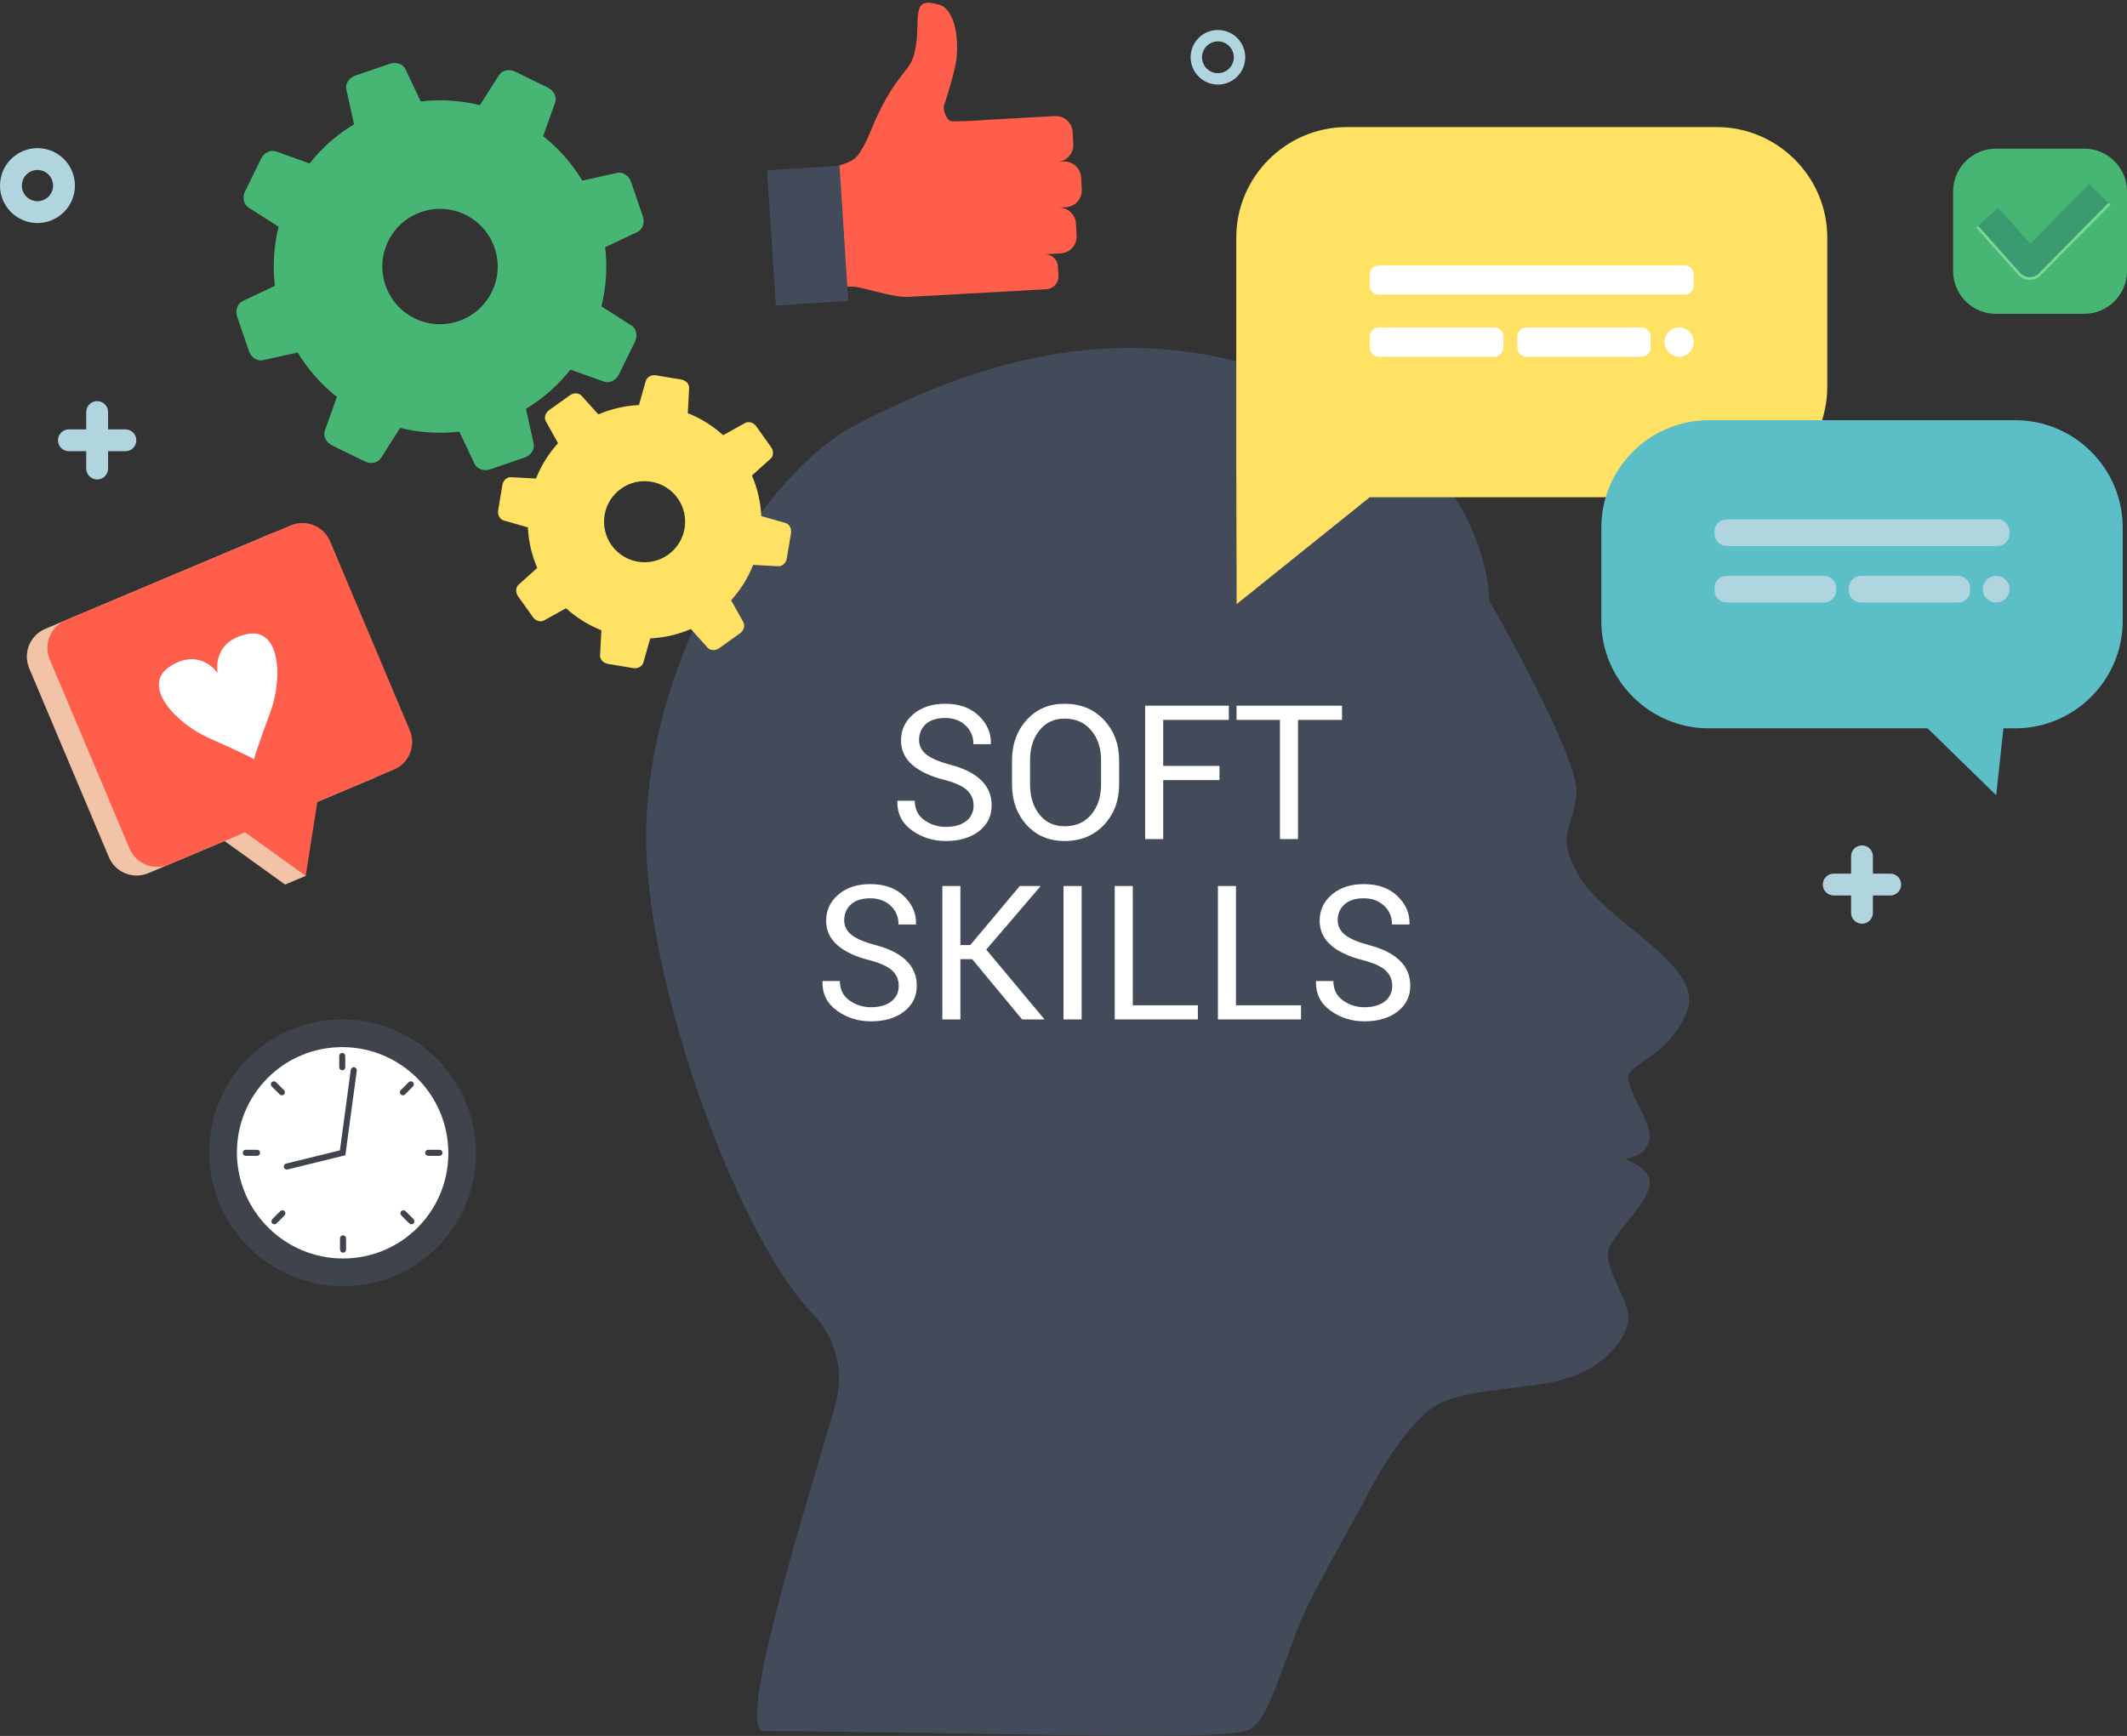 <?xml version="1.0" encoding="UTF-8"?><svg xmlns="http://www.w3.org/2000/svg" xmlns:xlink="http://www.w3.org/1999/xlink" height="1751.2" preserveAspectRatio="xMidYMid meet" version="1.0" viewBox="0.0 -2.8 2145.1 1751.2" width="2145.1" zoomAndPan="magnify"><rect x="0.0" y="-2.8" width="2145.1" height="1751.2" fill="#333333" stroke="none"/><defs><clipPath id="a"><path d="M 651 348 L 1704 348 L 1704 1748.391 L 651 1748.391 Z M 651 348"/></clipPath><clipPath id="b"><path d="M 1969 147 L 2145.09 147 L 2145.09 314 L 1969 314 Z M 1969 147"/></clipPath></defs><g><g clip-path="url(#a)"><path d="M 1592.832 881.641 C 1566.617 836.621 1588.258 833.215 1589.797 796.008 C 1591.336 758.801 1502.062 603.234 1502.062 603.234 C 1502.062 603.234 1502.062 494.332 1390.23 424.246 C 1174.492 289.02 985.426 362.938 863.539 425.488 C 766.773 475.148 642.129 677.414 652.23 863.27 C 660.613 1017.488 749.418 1250.578 819.113 1321.879 C 841.371 1344.648 850.703 1377.098 843.883 1408.199 C 836.016 1444.07 737.395 1743.18 770.09 1743.449 C 1051.703 1745.75 1214.949 1753.301 1256.5 1743.449 C 1281.156 1737.602 1295.461 1662.91 1320.465 1613.75 C 1343.129 1569.199 1368.293 1526.148 1374.84 1513.102 C 1388.625 1485.648 1411.48 1446.988 1436.219 1423.859 C 1460.949 1400.719 1502.211 1401.73 1558.363 1392.738 C 1614.527 1383.738 1637.379 1351.77 1641.914 1330.828 C 1646.457 1309.898 1612.344 1273.508 1624.16 1253.219 C 1635.969 1232.938 1663.723 1207.391 1663.871 1190.73 C 1664.027 1174.078 1638.805 1166.98 1639.395 1166.738 C 1650.77 1162.211 1656.883 1163.348 1662.562 1149.949 C 1670.141 1132.07 1637.781 1095.5 1642.566 1081.699 C 1645.223 1074.031 1658.125 1068.379 1671.891 1057.199 C 1682.906 1048.25 1694.48 1035.75 1701.789 1015.84 C 1718.23 971.07 1619.047 926.656 1592.832 881.641" fill="#434a59"/></g><g><path d="M 981.887 809.742 C 981.887 803.645 979.699 798.527 975.324 794.398 C 970.949 790.273 963.246 786.762 952.219 783.863 C 938.539 780.477 927.867 775.484 920.195 768.891 C 912.523 762.301 908.688 754.012 908.688 744.031 C 908.688 733.488 912.816 724.711 921.07 717.691 C 929.328 710.66 940.051 707.148 953.234 707.148 C 967.406 707.148 978.699 711.172 987.109 719.211 C 995.52 727.25 999.602 736.641 999.355 747.359 L 999.078 747.91 L 981.703 747.91 C 981.703 740.27 979.035 733.961 973.707 728.961 C 968.379 723.969 961.555 721.48 953.234 721.48 C 944.734 721.48 938.219 723.539 933.688 727.672 C 929.16 731.801 926.895 737.16 926.895 743.75 C 926.895 749.605 929.375 754.488 934.336 758.402 C 939.293 762.316 947.352 765.75 958.504 768.707 C 972.059 772.219 982.379 777.395 989.465 784.234 C 996.551 791.074 1000.09 799.516 1000.09 809.559 C 1000.09 820.402 995.828 829.121 987.293 835.715 C 978.758 842.309 967.621 845.602 953.883 845.602 C 940.883 845.602 929.406 841.969 919.453 834.695 C 909.504 827.426 904.684 817.691 904.992 805.492 L 905.176 804.938 L 922.551 804.938 C 922.551 813.379 925.754 819.895 932.164 824.484 C 938.57 829.074 945.809 831.371 953.883 831.371 C 962.508 831.371 969.332 829.43 974.355 825.547 C 979.375 821.664 981.887 816.398 981.887 809.742" fill="#fff"/></g><g><path d="M 1110.449 764.27 C 1110.449 751.949 1107.121 741.84 1100.469 733.961 C 1093.809 726.07 1084.879 722.129 1073.66 722.129 C 1063.059 722.129 1054.609 726.07 1048.289 733.961 C 1041.98 741.84 1038.82 751.949 1038.82 764.27 L 1038.82 788.395 C 1038.82 800.84 1041.98 811.008 1048.289 818.891 C 1054.609 826.781 1063.059 830.723 1073.66 830.723 C 1084.941 830.723 1093.891 826.797 1100.512 818.938 C 1107.129 811.082 1110.449 800.902 1110.449 788.395 Z M 1128.66 788.395 C 1128.66 804.844 1123.559 818.492 1113.359 829.336 C 1103.16 840.184 1089.93 845.602 1073.66 845.602 C 1057.949 845.602 1045.18 840.184 1035.352 829.336 C 1025.52 818.492 1020.609 804.844 1020.609 788.395 L 1020.609 764.453 C 1020.609 748.07 1025.52 734.422 1035.352 723.512 C 1045.18 712.609 1057.949 707.148 1073.66 707.148 C 1089.93 707.148 1103.16 712.59 1113.359 723.469 C 1123.559 734.34 1128.66 748 1128.66 764.453 L 1128.66 788.395" fill="#fff"/></g><g><path d="M 1229.859 784.141 L 1173.109 784.141 L 1173.109 843.66 L 1154.898 843.66 L 1154.898 709.09 L 1239.281 709.09 L 1239.281 723.422 L 1173.109 723.422 L 1173.109 769.816 L 1229.859 769.816 L 1229.859 784.141" fill="#fff"/></g><g><path d="M 1353.43 723.422 L 1309.059 723.422 L 1309.059 843.66 L 1290.859 843.66 L 1290.859 723.422 L 1247.051 723.422 L 1247.051 709.09 L 1353.43 709.09 L 1353.43 723.422" fill="#fff"/></g><g><path d="M 906.379 991.652 C 906.379 985.555 904.188 980.441 899.816 976.312 C 895.441 972.184 887.738 968.672 876.711 965.773 C 863.031 962.387 852.355 957.395 844.684 950.805 C 837.012 944.211 833.18 935.922 833.18 925.941 C 833.18 915.402 837.305 906.625 845.562 899.602 C 853.82 892.574 864.539 889.062 877.727 889.062 C 891.898 889.062 903.188 893.086 911.598 901.125 C 920.012 909.164 924.09 918.547 923.848 929.27 L 923.566 929.82 L 906.191 929.82 C 906.191 922.184 903.527 915.867 898.199 910.875 C 892.867 905.887 886.043 903.391 877.727 903.391 C 869.223 903.391 862.707 905.453 858.18 909.582 C 853.648 913.711 851.387 919.07 851.387 925.664 C 851.387 931.52 853.867 936.398 858.824 940.312 C 863.785 944.227 871.844 947.66 882.992 950.617 C 896.551 954.129 906.867 959.305 913.957 966.145 C 921.039 972.984 924.586 981.426 924.586 991.469 C 924.586 1002.309 920.316 1011.031 911.785 1017.621 C 903.25 1024.219 892.113 1027.512 878.371 1027.512 C 865.371 1027.512 853.895 1023.879 843.945 1016.609 C 833.992 1009.34 829.172 999.602 829.48 987.402 L 829.664 986.848 L 847.043 986.848 C 847.043 995.289 850.246 1001.809 856.652 1006.391 C 863.062 1010.988 870.301 1013.281 878.371 1013.281 C 887 1013.281 893.824 1011.34 898.844 1007.461 C 903.867 1003.578 906.379 998.309 906.379 991.652" fill="#fff"/></g><g><path d="M 980.41 964.758 L 968.578 964.758 L 968.578 1025.57 L 950.371 1025.57 L 950.371 891.004 L 968.578 891.004 L 968.578 950.523 L 978.559 950.523 L 1028.469 891.004 L 1048.988 891.004 L 1049.172 891.469 L 994.641 955.145 L 1053.051 1025.109 L 1052.871 1025.57 L 1030.781 1025.57 L 980.41 964.758" fill="#fff"/></g><g><path d="M 1090.852 1025.57 L 1072.551 1025.57 L 1072.551 891.004 L 1090.852 891.004 L 1090.852 1025.57" fill="#fff"/></g><g><path d="M 1142.43 1011.34 L 1208.051 1011.34 L 1208.051 1025.57 L 1124.219 1025.57 L 1124.219 891.004 L 1142.43 891.004 L 1142.43 1011.34" fill="#fff"/></g><g><path d="M 1246.488 1011.34 L 1312.109 1011.34 L 1312.109 1025.57 L 1228.289 1025.57 L 1228.289 891.004 L 1246.488 891.004 L 1246.488 1011.34" fill="#fff"/></g><g><path d="M 1404.078 991.652 C 1404.078 985.555 1401.891 980.441 1397.512 976.312 C 1393.141 972.184 1385.441 968.672 1374.41 965.773 C 1360.73 962.387 1350.051 957.395 1342.379 950.805 C 1334.711 944.211 1330.879 935.922 1330.879 925.941 C 1330.879 915.402 1335 906.625 1343.262 899.602 C 1351.52 892.574 1362.238 889.062 1375.422 889.062 C 1389.602 889.062 1400.891 893.086 1409.301 901.125 C 1417.711 909.164 1421.789 918.547 1421.539 929.27 L 1421.27 929.82 L 1403.891 929.82 C 1403.891 922.184 1401.23 915.867 1395.898 910.875 C 1390.57 905.887 1383.738 903.391 1375.422 903.391 C 1366.922 903.391 1360.41 905.453 1355.879 909.582 C 1351.352 913.711 1349.078 919.07 1349.078 925.664 C 1349.078 931.52 1351.559 936.398 1356.52 940.312 C 1361.48 944.227 1369.539 947.66 1380.691 950.617 C 1394.25 954.129 1404.57 959.305 1411.648 966.145 C 1418.738 972.984 1422.281 981.426 1422.281 991.469 C 1422.281 1002.309 1418.02 1011.031 1409.48 1017.621 C 1400.949 1024.219 1389.809 1027.512 1376.07 1027.512 C 1363.07 1027.512 1351.59 1023.879 1341.641 1016.609 C 1331.691 1009.34 1326.871 999.602 1327.18 987.402 L 1327.359 986.848 L 1344.738 986.848 C 1344.738 995.289 1347.941 1001.809 1354.352 1006.391 C 1360.762 1010.988 1368 1013.281 1376.07 1013.281 C 1384.699 1013.281 1391.52 1011.34 1396.539 1007.461 C 1401.559 1003.578 1404.078 998.309 1404.078 991.652" fill="#fff"/></g><g><path d="M 626.309 490.23 C 644.684 477.102 670.223 481.359 683.348 499.73 C 696.473 518.109 692.219 543.648 673.844 556.77 C 655.465 569.898 629.926 565.641 616.801 547.27 C 603.676 528.891 607.93 503.352 626.309 490.23 Z M 502.406 511.941 C 501.594 516.809 504.203 521.371 508.367 522.371 L 532.359 529.199 C 533.016 543.078 536.133 556.949 541.828 570.129 L 523.281 586.789 C 519.984 589.52 519.648 594.77 522.512 598.781 L 537.484 619.75 C 540.348 623.762 545.426 625.141 549.074 622.91 L 570.852 610.77 C 581.473 620.43 593.582 627.879 606.508 633.012 L 605.176 657.91 C 604.77 662.172 608.246 666.121 613.109 666.93 L 638.516 671.172 C 643.379 671.98 647.949 669.371 648.949 665.211 L 655.77 641.219 C 669.656 640.559 683.531 637.441 696.707 631.75 L 713.371 650.289 C 716.098 653.59 721.348 653.93 725.359 651.059 L 746.32 636.09 C 750.332 633.23 751.719 628.148 749.48 624.5 L 737.344 602.719 C 747.004 592.102 754.453 579.988 759.578 567.07 L 784.488 568.398 C 788.746 568.801 792.699 565.328 793.512 560.469 L 797.746 535.059 C 798.555 530.199 795.945 525.629 791.785 524.629 L 767.793 517.809 C 767.133 503.922 764.016 490.051 758.324 476.871 L 776.867 460.211 C 780.164 457.48 780.504 452.23 777.637 448.219 L 762.664 427.262 C 759.801 423.238 754.723 421.859 751.074 424.09 L 729.297 436.23 C 718.68 426.57 706.566 419.121 693.641 414 L 694.973 389.09 C 695.379 384.828 691.902 380.879 687.039 380.07 L 661.633 375.828 C 656.77 375.02 652.199 377.629 651.199 381.789 L 644.383 405.781 C 630.492 406.441 616.621 409.559 603.441 415.25 L 586.781 396.711 C 584.055 393.41 578.801 393.07 574.789 395.941 L 553.828 410.91 C 549.816 413.781 548.434 418.852 550.668 422.5 L 562.805 444.281 C 553.145 454.898 545.695 467.012 540.57 479.93 L 515.66 478.602 C 511.402 478.199 507.449 481.672 506.641 486.539 L 502.406 511.941" fill="#ffe164"/></g><g><path d="M 391.512 240.492 C 405.645 211.645 440.496 199.707 469.348 213.84 C 498.199 227.977 510.129 262.824 495.996 291.676 C 481.863 320.523 447.016 332.461 418.164 318.328 C 389.312 304.191 377.379 269.344 391.512 240.492 Z M 251.047 206.836 L 280.961 225.891 C 276.047 245.715 274.906 265.914 277.223 285.559 L 245.141 300.723 C 239.539 303.094 236.938 310.121 239.211 316.75 L 251.082 351.426 C 253.355 358.059 259.711 362.016 265.598 360.453 L 300.238 352.773 C 310.449 369.715 323.73 384.98 339.766 397.621 L 327.809 431.02 C 325.523 436.66 328.652 443.469 334.953 446.543 L 367.859 462.668 C 374.16 465.758 381.449 464.059 384.508 458.793 L 403.566 428.875 C 423.387 433.789 443.586 434.93 463.227 432.617 L 478.395 464.691 C 480.77 470.297 487.789 472.898 494.426 470.629 L 529.094 458.754 C 535.73 456.484 539.688 450.129 538.129 444.246 L 530.445 409.602 C 547.387 399.383 562.645 386.109 575.297 370.078 L 608.691 382.027 C 614.332 384.316 621.133 381.188 624.219 374.887 L 640.34 341.977 C 643.426 335.684 641.727 328.391 636.465 325.332 L 606.551 306.273 C 611.465 286.453 612.602 266.254 610.289 246.605 L 642.367 231.445 C 647.973 229.074 650.57 222.047 648.297 215.414 L 636.426 180.742 C 634.156 174.109 627.797 170.152 621.914 171.715 L 587.27 179.395 C 577.059 162.453 563.781 147.199 547.746 134.543 L 559.699 101.156 C 561.984 95.508 558.855 88.711 552.559 85.621 L 519.648 69.496 C 513.352 66.41 506.059 68.109 503.004 73.375 L 483.945 103.289 C 464.125 98.379 443.926 97.238 424.281 99.551 L 409.117 67.477 C 406.742 61.871 399.719 59.27 393.082 61.539 L 358.414 73.414 C 351.781 75.684 347.824 82.047 349.383 87.922 L 357.062 122.566 C 340.125 132.781 324.863 146.059 312.215 162.09 L 278.82 150.141 C 273.18 147.852 266.375 150.98 263.289 157.281 L 247.168 190.191 C 244.086 196.48 245.785 203.777 251.047 206.836" fill="#47b574"/></g><g><path d="M 1731.355 125.398 L 1358.266 125.398 C 1296.957 125.398 1246.793 175.562 1246.793 236.875 L 1246.793 463.215 L 1247.176 606.637 L 1381.363 498.84 L 1731.355 498.84 C 1792.664 498.84 1842.828 448.676 1842.828 387.352 L 1842.828 236.875 C 1842.828 175.562 1792.664 125.398 1731.355 125.398" fill="#ffe164"/></g><g><path d="M 1699.004 294.449 L 1390.633 294.449 C 1385.59 294.449 1381.461 290.32 1381.461 285.281 L 1381.461 274.09 C 1381.461 269.047 1385.59 264.918 1390.633 264.918 L 1699.004 264.918 C 1704.047 264.918 1708.176 269.047 1708.176 274.09 L 1708.176 285.281 C 1708.176 290.32 1704.047 294.449 1699.004 294.449" fill="#fff"/></g><g><path d="M 1507.109 357.09 L 1390.629 357.09 C 1385.59 357.09 1381.461 352.969 1381.461 347.922 L 1381.461 336.73 C 1381.461 331.691 1385.59 327.559 1390.629 327.559 L 1507.109 327.559 C 1512.148 327.559 1516.281 331.691 1516.281 336.73 L 1516.281 347.922 C 1516.281 352.969 1512.148 357.09 1507.109 357.09" fill="#fff"/></g><g><path d="M 1655.516 357.09 L 1539.406 357.09 C 1534.371 357.09 1530.234 352.965 1530.234 347.918 L 1530.234 336.727 C 1530.234 331.68 1534.371 327.555 1539.406 327.555 L 1655.516 327.555 C 1660.57 327.555 1664.688 331.68 1664.688 336.727 L 1664.688 347.918 C 1664.688 352.965 1660.57 357.09 1655.516 357.09" fill="#fff"/></g><g><path d="M 1708.176 342.32 C 1708.176 350.473 1701.562 357.086 1693.41 357.086 C 1685.258 357.086 1678.645 350.473 1678.645 342.32 C 1678.645 334.168 1685.258 327.555 1693.41 327.555 C 1701.562 327.555 1708.176 334.168 1708.176 342.32" fill="#fff"/></g><g><path d="M 1723.18 421.094 L 2032.504 421.094 C 2092.051 421.094 2140.777 469.82 2140.777 529.367 L 2140.777 623.652 C 2140.777 683.195 2092.051 731.918 2032.504 731.918 L 1723.18 731.918 C 1663.645 731.918 1614.922 683.195 1614.922 623.652 L 1614.922 529.367 C 1614.922 469.82 1663.645 421.094 1723.18 421.094" fill="#5cbec6"/></g><g><path d="M 1924.145 712.531 L 2013.164 799.438 L 2022.57 712.531 L 1924.145 712.531" fill="#5cbec6"/></g><g><path d="M 2014.352 547.988 L 1741.332 547.988 C 1734.594 547.988 1729.074 542.473 1729.074 535.73 L 1729.074 533.352 C 1729.074 526.609 1734.594 521.094 1741.332 521.094 L 2014.352 521.094 C 2021.09 521.094 2026.613 526.609 2026.613 533.352 L 2026.613 535.73 C 2026.613 542.473 2021.09 547.988 2014.352 547.988" fill="#b1d5de"/></g><g><path d="M 1839.586 605.043 L 1741.324 605.043 C 1734.586 605.043 1729.066 599.531 1729.066 592.781 L 1729.066 590.41 C 1729.066 583.66 1734.586 578.148 1741.324 578.148 L 1839.586 578.148 C 1846.32 578.148 1851.844 583.66 1851.844 590.41 L 1851.844 592.781 C 1851.844 599.531 1846.32 605.043 1839.586 605.043" fill="#b1d5de"/></g><g><path d="M 1974.738 605.043 L 1876.816 605.043 C 1870.062 605.043 1864.551 599.527 1864.551 592.785 L 1864.551 590.406 C 1864.551 583.664 1870.062 578.148 1876.816 578.148 L 1974.738 578.148 C 1981.48 578.148 1987.004 583.664 1987.004 590.406 L 1987.004 592.785 C 1987.004 599.527 1981.48 605.043 1974.738 605.043" fill="#b1d5de"/></g><g><path d="M 2026.613 591.59 C 2026.613 599.016 2020.594 605.035 2013.16 605.035 C 2005.734 605.035 1999.719 599.016 1999.719 591.59 C 1999.719 584.164 2005.734 578.145 2013.16 578.145 C 2020.594 578.145 2026.613 584.164 2026.613 591.59" fill="#b1d5de"/></g><g><path d="M 45.594 631.602 L 272.441 535.93 C 287.867 529.422 305.652 536.648 312.156 552.078 L 392.539 742.68 C 399.047 758.105 391.812 775.887 376.387 782.395 L 299.324 814.895 L 308.281 880.77 L 287.508 889.527 L 226.449 845.629 L 149.535 878.062 C 134.109 884.57 116.328 877.34 109.82 861.91 L 29.441 671.309 C 22.934 655.891 30.164 638.102 45.594 631.602" fill="#f2c3a7"/></g><g><path d="M 66.367 622.84 L 293.215 527.172 C 308.641 520.66 326.422 527.891 332.93 543.32 L 413.312 733.922 C 419.816 749.344 412.586 767.129 397.156 773.633 L 320.098 806.133 L 308.281 880.77 L 247.223 836.867 L 170.309 869.305 C 154.883 875.809 137.098 868.578 130.594 853.148 L 50.211 662.551 C 43.707 647.121 50.938 629.34 66.367 622.84" fill="#ff5f4a"/></g><g><path d="M 171.73 669.27 C 202.188 649.922 219.578 676.25 219.578 676.25 C 219.578 676.25 212.863 645.422 247.977 637.109 C 283.09 628.809 285.492 681.352 272.402 716.328 C 259.312 751.305 256.148 762.969 256.148 762.969 C 256.148 762.969 245.59 757.094 211.406 742.051 C 177.227 727.012 141.273 688.621 171.73 669.27" fill="#fff"/></g><g><path d="M 1072.383 160.102 L 1066.43 160.434 C 1075.773 159.918 1082.992 151.852 1082.477 142.508 L 1081.789 130.336 C 1081.285 121.004 1073.207 113.781 1063.871 114.297 L 994.184 118.16 C 993.5 118.191 992.832 118.289 992.172 118.406 C 979.844 119.156 962.898 120.027 959.129 119.402 C 954.691 118.664 950.852 108.312 952.031 103.797 C 952.031 103.797 963.383 69.57 964.691 55.773 C 967.516 26.043 959.047 5.469 947.805 2.164 C 930.961 -2.781 926.723 0.555 925.574 14.07 C 924.629 25.184 926.434 41.488 919.668 58.254 C 915.051 69.707 899.211 78.879 879.613 125.754 C 877.355 131.16 869.359 151.531 861.566 157.441 C 843.375 171.234 773.898 174.441 773.898 174.441 L 789.004 289.43 C 789.004 289.43 843.227 285.973 860.152 286.34 C 869.527 286.531 900.637 297.547 915.59 296.723 C 935.211 295.637 971.102 293.645 995.941 292.27 C 1011.613 291.402 1022.883 290.781 1022.883 290.781 L 1055.184 288.988 C 1062.324 288.59 1067.844 282.422 1067.441 275.281 L 1066.934 265.98 C 1066.531 258.848 1060.363 253.324 1053.223 253.719 L 1069.762 252.797 C 1079.109 252.281 1086.328 244.215 1085.812 234.875 L 1085.137 222.711 C 1084.621 213.367 1076.555 206.148 1067.211 206.664 L 1074.945 206.234 C 1084.277 205.719 1091.496 197.652 1090.992 188.309 L 1090.316 176.145 C 1089.793 166.805 1081.734 159.586 1072.383 160.102" fill="#ff5f4a"/></g><g><path d="M 846.664 164.289 L 773.582 169.02 L 782.41 305.461 L 855.496 300.73 L 846.664 164.289" fill="#434a59"/></g><g clip-path="url(#b)"><path d="M 2102.051 147.16 L 2012.785 147.16 C 1989.109 147.16 1969.738 166.531 1969.738 190.207 L 1969.738 270.734 C 1969.738 294.41 1989.109 313.781 2012.785 313.781 L 2102.051 313.781 C 2125.727 313.781 2145.098 294.41 2145.098 270.734 L 2145.098 190.207 C 2145.098 166.531 2125.727 147.16 2102.051 147.16" fill="#47b574"/></g><g><path d="M 2047.004 278.16 C 2046.887 278.16 2046.758 278.16 2046.641 278.16 C 2042.699 278.059 2038.965 276.332 2036.344 273.398 L 1993.887 225.891 L 2015.199 206.848 L 2047.527 243.016 L 2107.027 182.797 L 2127.363 202.883 L 2057.172 273.918 C 2054.484 276.633 2050.816 278.16 2047.004 278.16" fill="#399970"/></g><g><path d="M 2047.008 279.547 C 2046.875 279.547 2046.746 279.535 2046.613 279.535 C 2042.305 279.43 2038.191 277.523 2035.32 274.312 L 1992.855 226.809 L 1994.922 224.98 L 2037.371 272.484 C 2039.746 275.121 2043.129 276.703 2046.68 276.781 C 2046.785 276.793 2046.887 276.793 2047.008 276.793 C 2050.426 276.793 2053.781 275.395 2056.184 272.953 L 2126.383 201.91 L 2128.34 203.844 L 2058.145 274.887 C 2055.219 277.852 2051.156 279.547 2047.008 279.547" fill="#79d894"/></g><g><path d="M 480.109 1160.129 C 480.426 1234.449 420.438 1294.691 346.125 1294.691 C 271.809 1294.691 211.309 1234.449 210.992 1160.129 C 210.676 1085.82 270.66 1025.57 344.977 1025.57 C 419.293 1025.57 479.793 1085.82 480.109 1160.129" fill="#3f434c"/></g><g><path d="M 452.16 1160.129 C 452.41 1219.012 404.887 1266.738 346.004 1266.738 C 287.125 1266.738 239.191 1219.012 238.938 1160.129 C 238.688 1101.25 286.215 1053.52 345.098 1053.52 C 403.977 1053.52 451.91 1101.25 452.16 1160.129" fill="#fff"/></g><g><path d="M 289.273 1177.02 C 287.898 1177.02 286.652 1176.09 286.309 1174.699 C 285.906 1173.059 286.906 1171.398 288.547 1171 L 342.801 1157.66 L 353.77 1076.43 C 353.992 1074.762 355.531 1073.59 357.203 1073.809 C 358.879 1074.039 360.051 1075.578 359.824 1077.25 L 348.301 1162.602 L 290.008 1176.93 C 289.762 1176.988 289.516 1177.02 289.273 1177.02" fill="#3f434c"/></g><g><path d="M 345.184 1076.891 C 343.5 1076.891 342.133 1075.531 342.125 1073.84 L 342.078 1062.461 C 342.07 1060.77 343.434 1059.398 345.121 1059.391 C 345.125 1059.391 345.129 1059.391 345.133 1059.391 C 346.816 1059.391 348.184 1060.75 348.188 1062.43 L 348.238 1073.82 C 348.246 1075.512 346.883 1076.879 345.195 1076.891 C 345.191 1076.891 345.188 1076.891 345.184 1076.891" fill="#3f434c"/></g><g><path d="M 284.266 1102.16 C 283.484 1102.16 282.707 1101.871 282.109 1101.27 L 274.023 1093.219 C 272.828 1092.031 272.824 1090.102 274.012 1088.898 C 275.203 1087.699 277.141 1087.699 278.336 1088.891 L 286.422 1096.941 C 287.617 1098.129 287.621 1100.07 286.43 1101.262 C 285.836 1101.859 285.051 1102.16 284.266 1102.16" fill="#3f434c"/></g><g><path d="M 259.25 1163.191 L 247.863 1163.191 C 246.176 1163.191 244.805 1161.82 244.805 1160.129 C 244.805 1158.441 246.176 1157.078 247.863 1157.078 L 259.25 1157.078 C 260.938 1157.078 262.305 1158.441 262.305 1160.129 C 262.305 1161.82 260.938 1163.191 259.25 1163.191" fill="#3f434c"/></g><g><path d="M 276.77 1232.262 C 275.988 1232.262 275.207 1231.969 274.613 1231.371 C 273.414 1230.18 273.41 1228.25 274.602 1227.051 L 282.621 1219 C 283.812 1217.801 285.746 1217.801 286.941 1218.988 C 288.137 1220.18 288.145 1222.121 286.953 1223.309 L 278.934 1231.371 C 278.336 1231.961 277.555 1232.262 276.77 1232.262" fill="#3f434c"/></g><g><path d="M 345.965 1260.879 C 344.285 1260.879 342.918 1259.52 342.91 1257.828 L 342.863 1246.449 C 342.855 1244.762 344.219 1243.379 345.906 1243.379 C 347.594 1243.391 348.969 1244.73 348.973 1246.422 L 349.023 1257.809 C 349.031 1259.5 347.668 1260.871 345.98 1260.879 C 345.977 1260.879 345.973 1260.879 345.965 1260.879" fill="#3f434c"/></g><g><path d="M 414.922 1232.27 C 414.141 1232.27 413.359 1231.969 412.766 1231.371 L 404.68 1223.32 C 403.48 1222.129 403.477 1220.199 404.668 1219 C 405.859 1217.801 407.797 1217.801 408.992 1218.988 L 417.078 1227.039 C 418.273 1228.238 418.277 1230.172 417.086 1231.371 C 416.488 1231.969 415.703 1232.27 414.922 1232.27" fill="#3f434c"/></g><g><path d="M 443.238 1163.191 L 431.852 1163.191 C 430.164 1163.191 428.797 1161.82 428.797 1160.129 C 428.797 1158.449 430.164 1157.078 431.852 1157.078 L 443.238 1157.078 C 444.926 1157.078 446.297 1158.449 446.297 1160.129 C 446.297 1161.82 444.926 1163.191 443.238 1163.191" fill="#3f434c"/></g><g><path d="M 406.312 1102.16 C 405.535 1102.16 404.754 1101.871 404.156 1101.27 C 402.961 1100.078 402.957 1098.148 404.148 1096.949 L 412.164 1088.898 C 413.355 1087.699 415.293 1087.699 416.488 1088.891 C 417.684 1090.078 417.688 1092.02 416.496 1093.211 L 408.48 1101.27 C 407.883 1101.871 407.098 1102.16 406.312 1102.16" fill="#3f434c"/></g><g><path d="M 1228.285 38.934 C 1219.438 38.934 1212.238 46.125 1212.238 54.973 C 1212.238 63.82 1219.438 71.02 1228.285 71.02 C 1237.133 71.02 1244.324 63.82 1244.324 54.973 C 1244.324 46.125 1237.133 38.934 1228.285 38.934 Z M 1228.285 82.516 C 1213.105 82.516 1200.75 70.164 1200.75 54.973 C 1200.75 39.789 1213.105 27.438 1228.285 27.438 C 1243.469 27.438 1255.832 39.789 1255.832 54.973 C 1255.832 70.164 1243.469 82.516 1228.285 82.516" fill="#b1d5de"/></g><g><path d="M 37.785 168.66 C 29.094 168.66 22.027 175.73 22.027 184.422 C 22.027 193.102 29.094 200.172 37.785 200.172 C 46.473 200.172 53.539 193.102 53.539 184.422 C 53.539 175.73 46.473 168.66 37.785 168.66 Z M 37.785 222.199 C 16.949 222.199 0 205.25 0 184.422 C 0 163.578 16.949 146.629 37.785 146.629 C 58.617 146.629 75.566 163.578 75.566 184.422 C 75.566 205.25 58.617 222.199 37.785 222.199" fill="#b1d5de"/></g><g><path d="M 1877.836 929.055 C 1871.75 929.055 1866.828 924.125 1866.828 918.043 L 1866.828 861.023 C 1866.828 854.941 1871.75 850.008 1877.836 850.008 C 1883.918 850.008 1888.844 854.941 1888.844 861.023 L 1888.844 918.043 C 1888.844 924.125 1883.918 929.055 1877.836 929.055" fill="#b1d5de"/></g><g><path d="M 1906.344 900.547 L 1849.328 900.547 C 1843.246 900.547 1838.316 895.613 1838.316 889.535 C 1838.316 883.449 1843.246 878.52 1849.328 878.52 L 1906.344 878.52 C 1912.426 878.52 1917.352 883.449 1917.352 889.535 C 1917.352 895.613 1912.426 900.547 1906.344 900.547" fill="#b1d5de"/></g><g><path d="M 97.973 480.891 C 91.891 480.891 86.957 475.961 86.957 469.879 L 86.957 412.859 C 86.957 406.781 91.891 401.852 97.973 401.852 C 104.055 401.852 108.984 406.781 108.984 412.859 L 108.984 469.879 C 108.984 475.961 104.055 480.891 97.973 480.891" fill="#b1d5de"/></g><g><path d="M 126.48 452.379 L 69.465 452.379 C 63.379 452.379 58.449 447.449 58.449 441.371 C 58.449 435.289 63.379 430.352 69.465 430.352 L 126.48 430.352 C 132.566 430.352 137.496 435.289 137.496 441.371 C 137.496 447.449 132.566 452.379 126.48 452.379" fill="#b1d5de"/></g></g></svg>